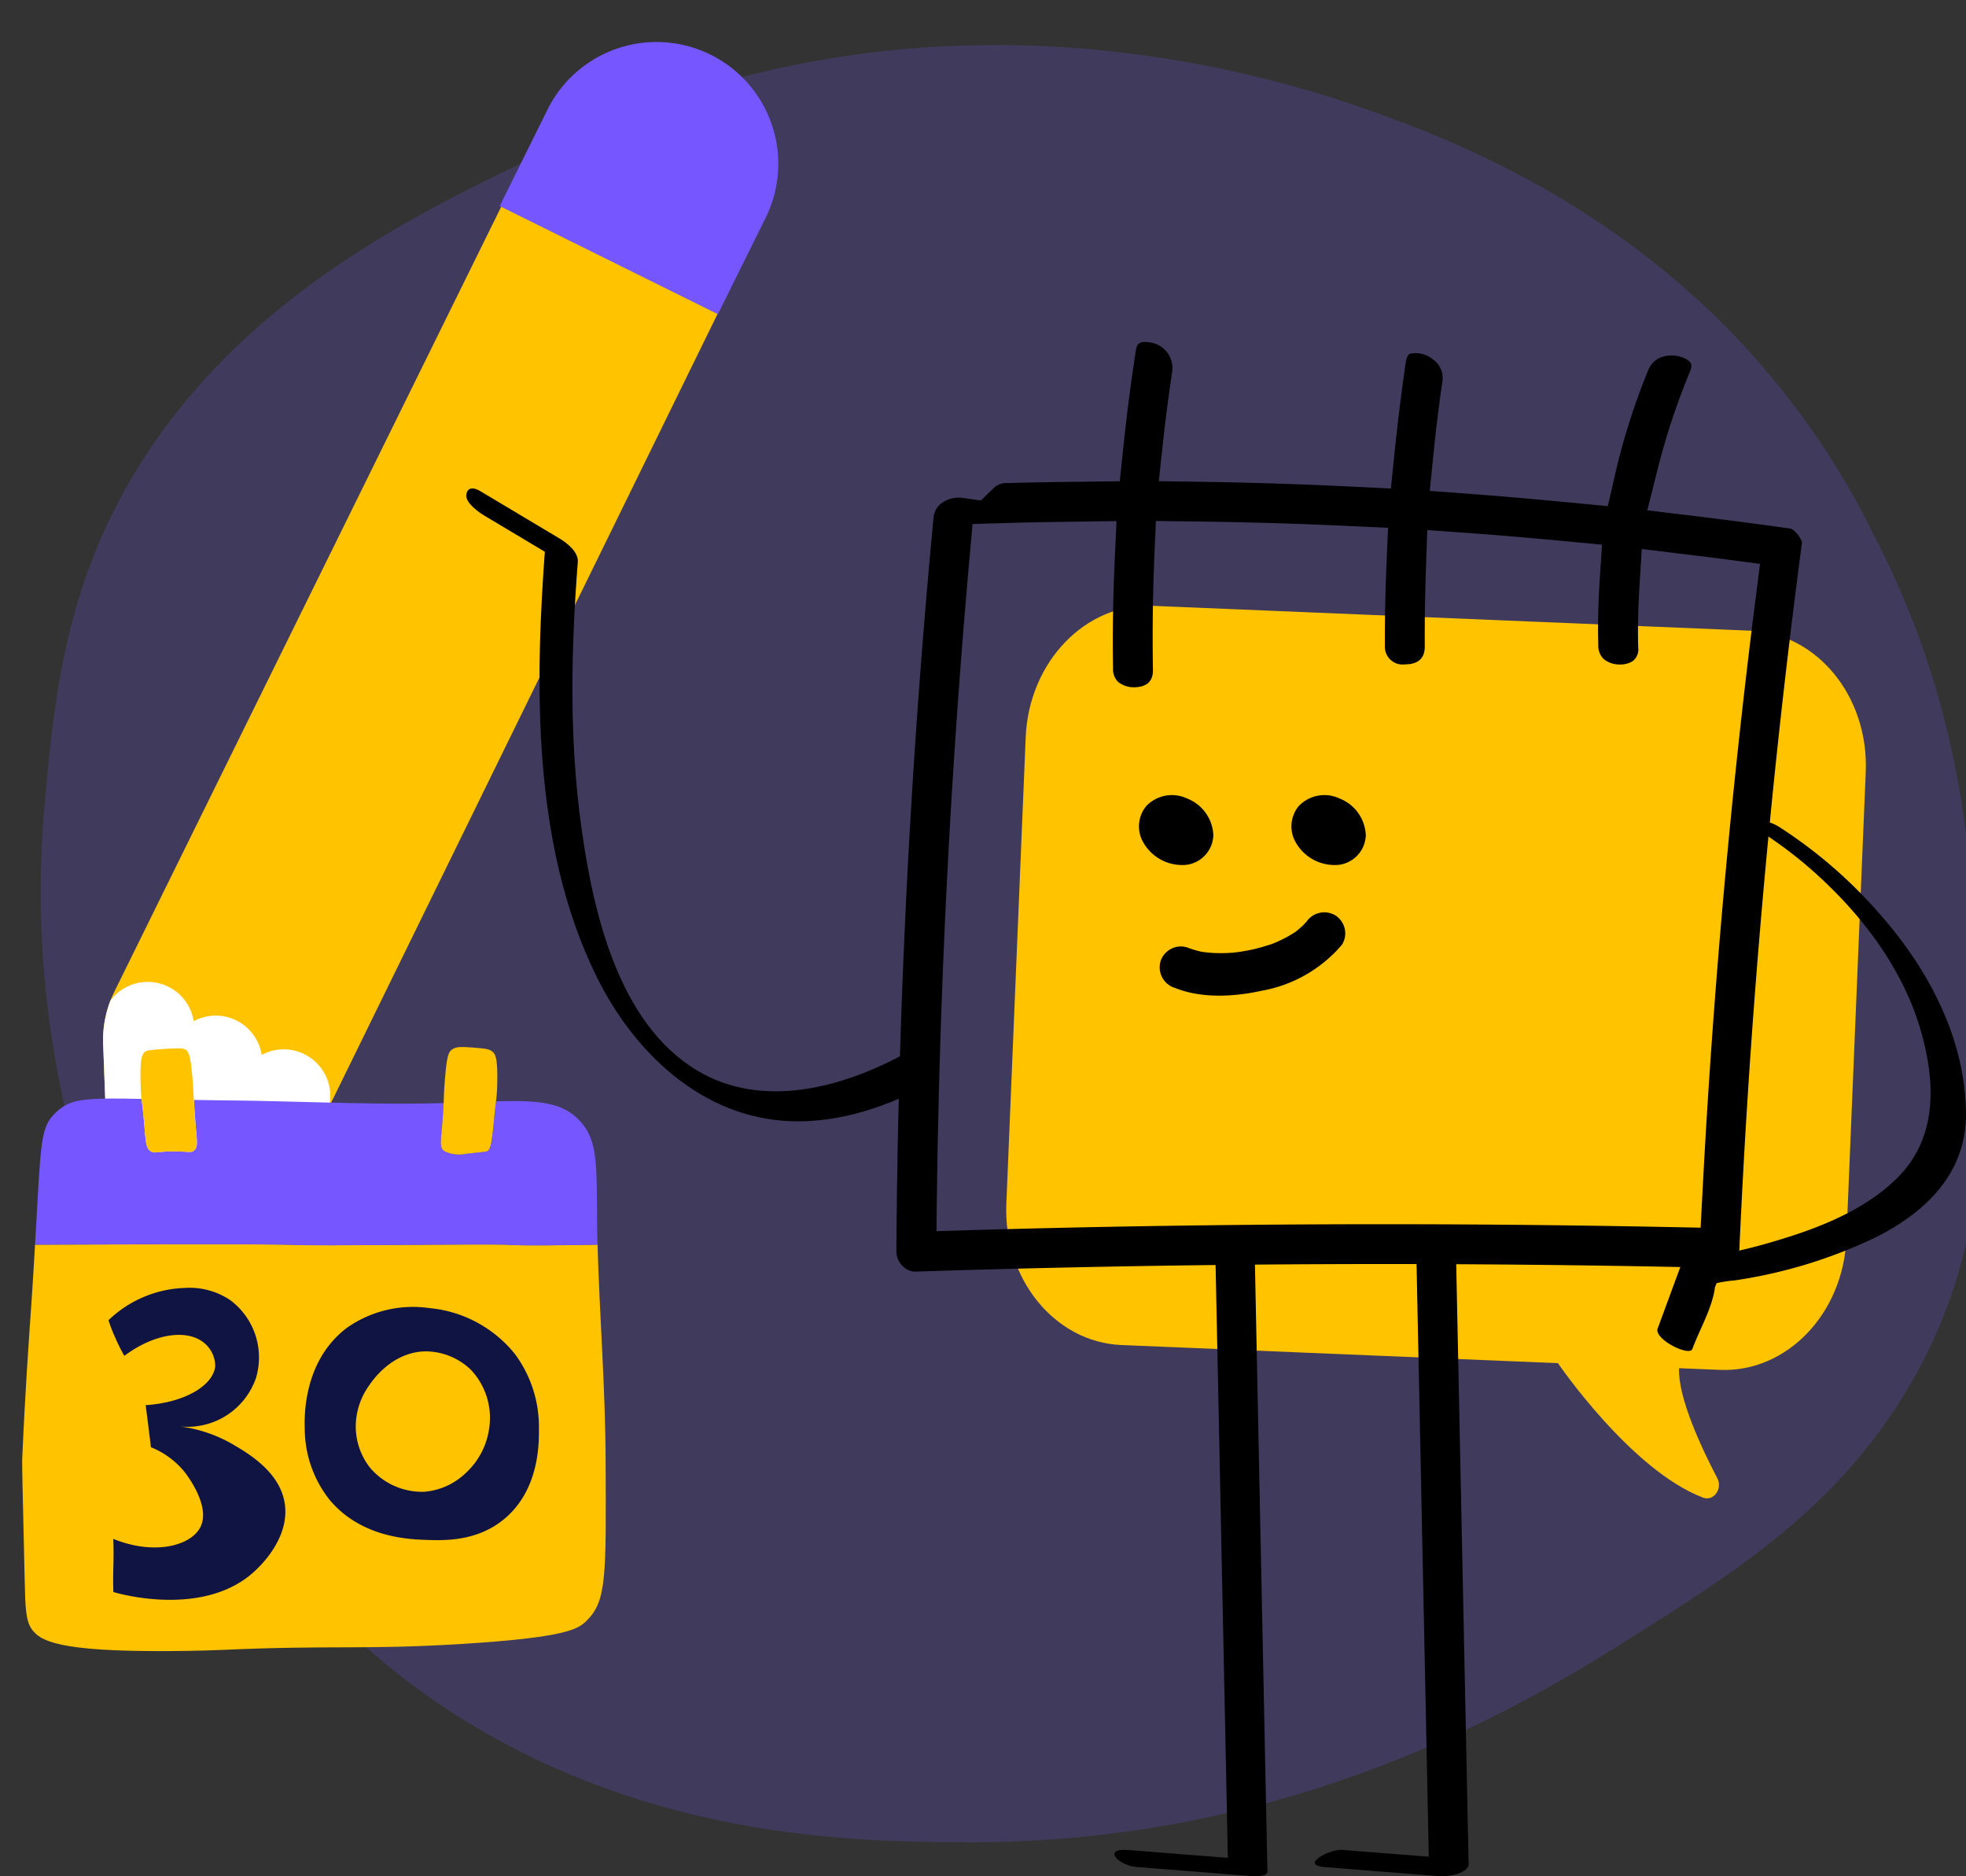<?xml version="1.0" encoding="UTF-8" standalone="no"?>
<svg
   width="243.858"
   height="232.676"
   viewBox="0 0 243.858 232.676"
   version="1.1"
   id="svg1"
   sodipodi:docname="manager.svg"
   xml:space="preserve"
   inkscape:version="1.3 (0e150ed6c4, 2023-07-21)"
   xmlns:inkscape="http://www.inkscape.org/namespaces/inkscape"
   xmlns:sodipodi="http://sodipodi.sourceforge.net/DTD/sodipodi-0.dtd"
   xmlns="http://www.w3.org/2000/svg"
   xmlns:svg="http://www.w3.org/2000/svg"><rect x="0" y="0" width="243.858" height="232.676" fill="#333333" stroke="none"/><sodipodi:namedview
     id="namedview1"
     pagecolor="#ffffff"
     bordercolor="#000000"
     borderopacity="0.25"
     inkscape:showpageshadow="2"
     inkscape:pageopacity="0.0"
     inkscape:pagecheckerboard="0"
     inkscape:deskcolor="#d1d1d1"
     inkscape:zoom="1.7945408"
     inkscape:cx="189.74214"
     inkscape:cy="106.71254"
     inkscape:window-width="1388"
     inkscape:window-height="1237"
     inkscape:window-x="859"
     inkscape:window-y="137"
     inkscape:window-maximized="0"
     inkscape:current-layer="Raggruppa_61226" /><defs
     id="defs1"><clipPath
       id="clip-path"><rect
         id="Rettangolo_161298"
         data-name="Rettangolo 161298"
         width="186.018"
         height="190.273"
         fill="none" /></clipPath></defs><g
     id="Raggruppa_61226"
     data-name="Raggruppa 61226"
     transform="translate(-1345.43 -1055.217)"><path
       id="general-0"
       d="m 244.994,116.921 c 1.161,20.4 2.114,36.355 -7.295,53.412 -8.786,15.993 -21.925,24.274 -35.354,32.746 -12.268,7.749 -41.487,25.68 -82.891,25.376 -12.971,-0.076 -39.001,-0.266 -63.578,-16.222 C 38.22,200.761 29.934,186.742 23.175,175.347 16.171,163.532 2.328,135.876 5.519,99.981 6.762,86.04 8.171,70.274 19.694,54.091 32.956,35.439 52.892,25.904 66.404,19.408 73.16,16.184 81.574,12.114 93.51,9.189 127.496,0.794 157.129,9.037 170.678,13.976 c 8.786,3.191 27.893,10.371 44.513,27.694 a 108.095,99.077 0 0 1 17.242,24.692 c 10.655,20.51 11.898,38.592 12.561,50.559 z"
       fill="#7657ff"
       opacity="0.2"
       style="stroke-width:1.052"
       transform="translate(1345.43,1055.217)" /><g
       id="Raggruppa_61189"
       data-name="Raggruppa 61189"
       transform="matrix(0.454, -0.891, 0.891, 0.454, 1345.184, 1202.571)"><path
         id="Tracciato_40600"
         data-name="Tracciato 40600"
         d="M22.149,30.148,1.345,19.136A2.527,2.527,0,0,1,1.3,14.7L21.85,3.225a13.5,13.5,0,0,1,6.429-1.711L142.564,0l-2.141,29.97L28.615,31.716a13.5,13.5,0,0,1-6.465-1.567Z"
         transform="translate(0 0.276)"
         fill="#ffc300" /><path
         id="Tracciato_40601"
         data-name="Tracciato 40601"
         d="M.336,30.351,0,.149,13.33,0A15.1,15.1,0,0,1,28.6,14.934h0A15.1,15.1,0,0,1,13.665,30.2l-13.33.148Z"
         transform="translate(136.779 0)"
         fill="#7657ff" /><path
         id="Tracciato_40602"
         data-name="Tracciato 40602"
         d="M27.736,30.115a5.779,5.779,0,0,0,1.848-10.34,5.777,5.777,0,0,0-.1-9.415A5.778,5.778,0,0,0,27.083,0,13.5,13.5,0,0,0,21.85,1.643L1.3,13.115a2.527,2.527,0,0,0,.049,4.44l20.8,11.012A13.5,13.5,0,0,0,27.736,30.115Z"
         transform="translate(0 1.858)"
         fill="#fff" /><path
         id="Tracciato_40603"
         data-name="Tracciato 40603"
         d="M6.919,0,1.3,3.139a2.527,2.527,0,0,0,.049,4.44l5.692,3.013L6.919,0Z"
         transform="translate(0 11.834)" /></g><g
       id="general"
       transform="translate(1348.176 1185.057)"><path
         id="Tracciato_40556"
         data-name="Tracciato 40556"
         d="M82.651,243.589c-1.021.983-2.545,2.016-15.234,2.81-12.323.769-15.965.126-30.04.756,0,0-2.684.126-6.489.139-13.772.088-15.914-1.285-16.948-2.633-.806-1.058-.857-2.772-.932-6.149-.227-9.551-.328-14.327-.315-14.869.378-8.72.806-14.491,1.159-19.619.176-2.7.328-5.053.441-7.132,10.824-.038,30.241-.088,32.081.025,2.583.164,24.634-.164,26.889,0,1.537.113,7.308.038,10.8-.025.252,8.82.958,17.628,1,26.448C85.133,238.234,85.209,241.094,82.651,243.589Z"
         transform="translate(-12.692 -172.387)"
         fill="#ffc300" /><path
         id="Tracciato_40557"
         data-name="Tracciato 40557"
         d="M95.169,71.579c-3.49.063-9.249.139-10.8.025-2.255-.164-24.306.164-26.889,0-1.852-.113-21.257-.063-32.081-.025C26.156,58.7,26,57.05,28,55.173c1.8-1.714,3.453-1.814,10.61-1.676.076.68.189,1.361.365,3.465.164,1.9.189,2.646.769,3.024.454.3.794.05,2.407.025,2.293-.038,2.545.214,2.948-.088.68-.517.277-1.525.063-5.406-.025-.353-.038-.643-.05-.895,1.348.025,2.81.05,4.41.063,8.858.1,17.716.567,26.562.328-.013.151-.013.315-.025.5-.214,3.881-.617,4.889.063,5.406a.949.949,0,0,0,.176.1,4.19,4.19,0,0,0,2.6.265c2.52-.265,2.558-.265,2.684-.378.365-.328.466-1.21.668-2.961.1-.932.088-1.058.214-2.192.05-.391.088-.693.113-.958,5.292-.139,8.19.1,10.345,2.369,2.23,2.344,2.117,5.254,2.193,11.416C95.106,68.933,95.131,70.256,95.169,71.579Z"
         transform="translate(-23.799 -47.062)"
         fill="#7657ff" /><path
         id="Tracciato_40558"
         data-name="Tracciato 40558"
         d="M135.8,11.341c-.025-.353-.038-.643-.05-.895-.025-.706-.05-1.21-.126-2.281-.252-3.251-.5-3.7-.882-3.969-.34-.227-1.235-.176-3.024-.063-1.7.113-1.877.227-2,.315-.4.3-.668.857-.567,4.12.025.844.063,1.3.113,1.739.076.68.189,1.361.365,3.465.164,1.9.189,2.646.769,3.024.454.3.794.05,2.407.025,2.293-.038,2.545.214,2.949-.088C136.434,16.242,136.031,15.222,135.8,11.341Z"
         transform="translate(-114.458 -3.872)"
         fill="#ffc300" /><path
         id="Tracciato_40559"
         data-name="Tracciato 40559"
         d="M431.3,3.305c-.416-.353-1.008-.391-2.205-.491-1.525-.113-2.281-.176-2.835.239-.428.315-.643.832-.882,3.969-.1,1.247-.1,1.739-.139,2.671-.013.151-.013.315-.025.5-.214,3.881-.617,4.889.063,5.406a.95.95,0,0,0,.176.1,4.19,4.19,0,0,0,2.6.265c2.52-.265,2.558-.265,2.684-.378.365-.328.466-1.21.668-2.961.1-.932.088-1.058.214-2.192.05-.391.088-.693.114-.958a19.211,19.211,0,0,0,.151-2.066C431.968,4.137,431.665,3.62,431.3,3.305Z"
         transform="translate(-372.958 -2.729)"
         fill="#ffc300" /><path
         id="Tracciato_40560"
         data-name="Tracciato 40560"
         d="M97.7,243.807a14.329,14.329,0,0,1,9.526-4.007,9.018,9.018,0,0,1,5.569,1.512,8.862,8.862,0,0,1,3.188,9.69,8.988,8.988,0,0,1-9.665,5.947,17.546,17.546,0,0,1,6.792,2.243c1.953,1.147,5.91,3.453,6.464,7.422s-2.633,7.22-3.352,7.938c-6.212,6.288-17.124,3.2-17.918,2.961-.013-.365-.025-.907-.025-1.575,0-.932.025-1.487.038-2.092.013-.68.025-1.676-.025-2.923,5.128,2.079,9.728.857,10.849-1.55,1.235-2.646-1.865-6.578-2.029-6.779a10.3,10.3,0,0,0-4.146-3.037c-.214-1.739-.428-3.478-.655-5.217,5.078-.34,8.455-2.57,8.631-4.876a3.774,3.774,0,0,0-1.323-2.8c-2.066-1.777-6.149-1.285-9.954,1.562a21.847,21.847,0,0,1-1.147-2.306A19.013,19.013,0,0,1,97.7,243.807Z"
         transform="translate(-86.989 -209.928)"
         fill="#101442" /><path
         id="Tracciato_40561"
         data-name="Tracciato 40561"
         d="M319.85,273.837a15.173,15.173,0,0,0-2.974-9.287,15.424,15.424,0,0,0-10.622-5.7,14.226,14.226,0,0,0-10.232,2.457c-5.532,4.183-5.254,11.34-5.217,12.525a14.269,14.269,0,0,0,3.011,8.707c3.894,4.763,9.891,4.977,11.907,5.053,2.382.088,6.451.227,9.841-2.6C319.913,281.372,319.862,275.576,319.85,273.837Zm-6.212.189a9.213,9.213,0,0,1-2.886,5.3,8.363,8.363,0,0,1-5.191,2.306,8.5,8.5,0,0,1-6.577-2.885,8.274,8.274,0,0,1-1.84-5.645,8.77,8.77,0,0,1,1.613-4.612c.454-.668,2.9-4.272,7.144-4.272a8.133,8.133,0,0,1,5.532,2.306A8.707,8.707,0,0,1,313.638,274.026Z"
         transform="translate(-255.75 -226.476)"
         fill="#101442" /></g><g
       id="Raggruppa_61190"
       data-name="Raggruppa 61190"
       transform="translate(1403.27 1097.62)"><g
         id="Raggruppa_61085"
         data-name="Raggruppa 61085"
         transform="translate(0 0)"
         clip-path="url(#clip-path)"><path
           id="Tracciato_40754"
           data-name="Tracciato 40754"
           d="M112.441,12.919,38.219,9.835c-8.278-.343-15.3,6.953-15.691,16.3l-2.4,57.829c-.386,9.344,6.007,17.2,14.286,17.542l54.133,2.248s9.058,13.287,18,16.673c1.3.493,2.461-1.082,1.765-2.411-1.975-3.776-4.892-10.013-4.742-13.64l5.068.21c8.275.343,15.3-6.953,15.688-16.3l2.4-57.829c.39-9.344-6.007-17.2-14.282-17.542"
           transform="translate(46.856 22.888)"
           fill="#ffc300" /><path
           id="Tracciato_40755"
           data-name="Tracciato 40755"
           d="M118.228,114.831h0a2.634,2.634,0,0,0,2.368-2.681c1.322-29.1,3.929-58.472,7.759-87.316a3.3,3.3,0,0,0-1.339-1.672c-3.713-.529-7.759-1.059-12.691-1.658l-5.162-.626,1.265-5.045A87.149,87.149,0,0,1,114.4,3.8c.286-.7.533-1.3-.763-1.835a3.9,3.9,0,0,0-2.831-.037,2.8,2.8,0,0,0-1.542,1.605,82.777,82.777,0,0,0-4.1,12.9l-.9,3.929-4.013-.383c-5.078-.49-9.327-.859-13.373-1.159l-4.7-.346.473-4.692c.316-3.12.669-5.994,1.082-8.795A2.8,2.8,0,0,0,82.617,2.2a3.384,3.384,0,0,0-2.87-.739c-.107.047-.413.167-.549,1.1-.536,3.663-1.006,7.459-1.4,11.279l-.44,4.336-4.349-.213c-6.62-.323-13.15-.533-19.4-.623l-5.042-.073.546-5.015c.326-2.994.709-5.9,1.129-8.645a3.217,3.217,0,0,0-2.89-3.56C45.914-.18,45.81.469,45.694,1.218c-.589,3.859-1.112,7.889-1.542,12l-.426,4.059-4.086.05c-3.3.037-6.61.083-9.92.176a2.253,2.253,0,0,0-1.6.579L26.5,19.663l-2.234-.32a3.564,3.564,0,0,0-.5-.037,3.653,3.653,0,0,0-2.191.719,2.559,2.559,0,0,0-.959,1.895c-2.86,30.113-4.406,60.706-4.6,90.926a2.541,2.541,0,0,0,.809,1.778,2.172,2.172,0,0,0,1.465.666c33.124-1.076,66.727-1.229,99.934-.46m-97.236-4.562.06-4.789c.356-26.234,1.722-52.761,4.056-78.841l.363-4.056,4.073-.123c2.974-.09,5.941-.133,8.911-.173l4.872-.07L43.1,27.089c-.21,4.605-.28,9.121-.206,13.417a2.191,2.191,0,0,0,.619,1.645,3.114,3.114,0,0,0,2.015.673c1.562-.027,2.338-.756,2.314-2.168-.077-4.705-.02-9.417.173-14l.19-4.449,4.449.053c6.377.07,13.027.266,19.774.579L77,23.05l-.19,4.569c-.15,3.546-.213,6.85-.2,10.1a2.2,2.2,0,0,0,2.514,2.264c1.628-.007,2.441-.756,2.434-2.221-.017-3.2.033-6.46.147-9.674l.163-4.759,4.752.34c3.876.28,7.959.623,12.484,1.052l4.442.423-.293,4.449c-.183,2.744-.24,5.451-.17,8.035a2.251,2.251,0,0,0,.689,1.715A3.1,3.1,0,0,0,105.8,40a2.864,2.864,0,0,0,1.532-.406,1.834,1.834,0,0,0,.7-1.708c-.063-2.271-.013-4.672.143-7.343l.3-4.865,5.738.7c1.469.176,2.934.353,4.4.546l4.529.6-.576,4.529C119.49,56.316,117.282,81,116.007,105.4l-.233,4.439-4.442-.087c-28.415-.556-57.2-.433-85.558.376Z"
           transform="translate(37.327 0)" /><path
           id="Tracciato_40756"
           data-name="Tracciato 40756"
           d="M31.775,20.377a3.139,3.139,0,1,0-3.137,3.137,3.138,3.138,0,0,0,3.137-3.137"
           transform="translate(59.411 40.169)" /><path
           id="Tracciato_40757"
           data-name="Tracciato 40757"
           d="M34.277,21.843a5.113,5.113,0,0,0-3.267-4.562,4.4,4.4,0,0,0-5.058.949,3.957,3.957,0,0,0-.333,4.552,5.534,5.534,0,0,0,5.365,2.724,3.825,3.825,0,0,0,3.293-3.663,1.96,1.96,0,0,0-1.332-1.662c-.416-.163-1.6-.386-1.615.4a3.3,3.3,0,0,1-.113.849c-.013.043-.117.293-.017.063-.023.053-.043.1-.067.153a3.03,3.03,0,0,1-.243.43,2.893,2.893,0,0,1-.246.326c-.037.04-.073.08-.113.12.18-.183-.017,0-.05.033a5.32,5.32,0,0,1-.729.453c-.133.083.246-.07-.007,0-.067.017-.133.04-.2.06-.137.037-.276.057-.416.08-.176.03.306,0,.02-.007-.073,0-.147,0-.22,0-.05,0-.173-.033-.216-.013.206.03.256.037.153.017-.043-.007-.087-.013-.127-.023a2.2,2.2,0,0,0-.243-.067c.027,0,.366.147.147.043a.867.867,0,0,1-.226-.1s.393.236.17.087a1.9,1.9,0,0,0-.173-.11c-.186-.1.346.293.12.09-.05-.047-.1-.093-.15-.137-.273-.233.2.256.023.027-.033-.043-.067-.083-.1-.13l-.05-.063c-.083-.123-.063-.09.063.1a1.653,1.653,0,0,0-.186-.366c-.08-.16-.017.05.02.073-.037-.027-.06-.2-.073-.243-.037-.153-.05-.306-.077-.46s-.01.256,0-.02l.007-.176a3.1,3.1,0,0,1,.05-.426,2.932,2.932,0,0,1,.11-.406c-.08.24.013-.017.033-.057q.05-.11.11-.22a3.344,3.344,0,0,1,.49-.653c-.157.163-.027.027.02-.007l.16-.13A3.139,3.139,0,0,1,29.4,19.5c.047-.027.1-.047.147-.073.24-.123-.22.057.043-.013.123-.033.24-.073.366-.1.07-.013.14-.023.21-.037.276-.05-.2,0-.023,0a1.675,1.675,0,0,0,.48.017c-.063-.01-.127-.017-.193-.027.057.01.113.02.17.033.08.017.16.047.243.063-.41-.093-.226-.083-.11-.027a.687.687,0,0,1,.113.05c.157.073.1.043-.167-.093.043.03.1.057.143.083.363.233-.23-.213-.02-.023l.123.11c.04.037.08.073.117.113-.053-.057-.11-.117-.167-.173a2.055,2.055,0,0,0,.157.19l.07.1c.063.09.033.043-.087-.137.01.05.26.4.22.443.023-.027-.083-.266-.013-.027.027.093.05.19.07.286l.03.166c.007.057.013.117.017.173,0-.143,0-.15,0-.027a1.976,1.976,0,0,0,1.332,1.662,1.729,1.729,0,0,0,1.069.15c.243-.077.549-.25.546-.549"
           transform="translate(58.383 39.332)" /><path
           id="Tracciato_40758"
           data-name="Tracciato 40758"
           d="M37.454,20.377a3.139,3.139,0,1,0-3.137,3.137,3.138,3.138,0,0,0,3.137-3.137"
           transform="translate(72.643 40.169)" /><path
           id="Tracciato_40759"
           data-name="Tracciato 40759"
           d="M39.956,21.843a5.113,5.113,0,0,0-3.267-4.562,4.4,4.4,0,0,0-5.058.949,3.957,3.957,0,0,0-.333,4.552,5.534,5.534,0,0,0,5.365,2.724,3.825,3.825,0,0,0,3.293-3.663,1.96,1.96,0,0,0-1.332-1.662c-.416-.163-1.6-.386-1.615.4a3.3,3.3,0,0,1-.113.849c-.013.043-.117.293-.017.063-.023.053-.043.1-.067.153a3.031,3.031,0,0,1-.243.43,2.89,2.89,0,0,1-.246.326c-.037.04-.073.08-.113.12.18-.183-.017,0-.05.033a5.32,5.32,0,0,1-.729.453c-.133.083.246-.07-.007,0-.067.017-.133.04-.2.06-.137.037-.276.057-.416.08-.176.03.306,0,.02-.007-.073,0-.147,0-.22,0-.05,0-.173-.033-.216-.013.206.03.256.037.153.017-.043-.007-.087-.013-.127-.023a2.2,2.2,0,0,0-.243-.067c.027,0,.366.147.147.043a.867.867,0,0,1-.226-.1s.393.236.17.087a1.9,1.9,0,0,0-.173-.11c-.186-.1.346.293.12.09-.05-.047-.1-.093-.15-.137-.273-.233.2.256.023.027-.033-.043-.067-.083-.1-.13l-.05-.063c-.083-.123-.063-.09.063.1a1.652,1.652,0,0,0-.186-.366c-.08-.16-.017.05.02.073-.037-.027-.06-.2-.073-.243-.037-.153-.05-.306-.077-.46s-.01.256,0-.02l.007-.176a3.1,3.1,0,0,1,.05-.426,2.933,2.933,0,0,1,.11-.406c-.08.24.013-.017.033-.057q.05-.11.11-.22a3.344,3.344,0,0,1,.49-.653c-.157.163-.027.027.02-.007l.16-.13a3.136,3.136,0,0,1,.416-.263c.047-.027.1-.047.147-.073.24-.123-.22.057.043-.013.123-.033.24-.073.366-.1.07-.013.14-.023.21-.037.276-.05-.2,0-.023,0a1.675,1.675,0,0,0,.479.017c-.063-.01-.127-.017-.193-.027.057.01.113.02.17.033.08.017.16.047.243.063-.41-.093-.226-.083-.11-.027a.687.687,0,0,1,.113.05c.157.073.1.043-.167-.093.043.03.1.057.143.083.363.233-.23-.213-.02-.023l.123.11c.04.037.08.073.117.113-.053-.057-.11-.117-.167-.173a2.055,2.055,0,0,0,.157.19l.07.1c.063.09.033.043-.087-.137.01.05.26.4.22.443.023-.027-.083-.266-.013-.027.027.093.05.19.07.286l.03.166c.007.057.013.117.017.173,0-.143,0-.15,0-.027a1.976,1.976,0,0,0,1.332,1.662,1.729,1.729,0,0,0,1.069.15c.243-.077.549-.25.546-.549"
           transform="translate(71.615 39.332)" /><path
           id="Tracciato_40760"
           data-name="Tracciato 40760"
           d="M27.663,30.6c3.333,1.372,7.393,1.136,10.836.376a16.943,16.943,0,0,0,9.957-5.721,2.642,2.642,0,0,0-.826-3.616,2.679,2.679,0,0,0-3.616.823c-.38.486.246-.193-.027.027-.13.107-.236.253-.36.373-.253.246-.529.466-.8.7-.526.45.436-.256-.157.117-.127.08-.25.163-.376.243-.323.2-.653.386-.992.559s-.7.346-1.059.5c-.22.093-.44.183-.663.266.253-.093.21-.07-.02,0-.816.253-1.628.5-2.468.669-.4.083-.8.157-1.2.216-.2.033-.4.06-.6.083-.067.01-.713.077-.366.047s-.37.02-.363.02c-.193.013-.39.02-.583.027-.383.01-.766.01-1.149,0-.366-.013-.736-.037-1.1-.073-.176-.02-.353-.047-.533-.063-.5-.05.253.07-.047,0a12.813,12.813,0,0,1-1.918-.569,2.648,2.648,0,0,0-3.29,1.715,2.678,2.678,0,0,0,1.715,3.29"
           transform="translate(60.17 49.479)" /><path
           id="Tracciato_40761"
           data-name="Tracciato 40761"
           d="M37.523,33.852q.7,33.836,1.4,67.669.1,4.875.2,9.744.989-.285,1.981-.566-7.158-.569-14.309-1.132c-3.39-.27-1.2,1.931.939,2.1L42.039,112.8c.323.027,1.995.11,1.978-.566q-.694-33.836-1.392-67.669l-.2-9.744c-.033-1.552-4.925-2.121-4.9-.966"
           transform="translate(55.351 77.449)" /><path
           id="Tracciato_40762"
           data-name="Tracciato 40762"
           d="M50.57,33.862q.7,33.836,1.4,67.669.1,4.875.2,9.744c.027,1.252-2.681,1.618-3.523,1.552q-7.158-.564-14.309-1.132c-3.21-.253.626-2.258,2.148-2.138q7.153.564,14.306,1.132-1.758.774-3.523,1.552Q46.569,78.4,45.871,44.572q-.1-4.87-.2-9.744c-.03-1.522,4.878-2.171,4.9-.966"
           transform="translate(72.153 77.439)" /><path
           id="Tracciato_40763"
           data-name="Tracciato 40763"
           d="M58.63,20.033c.093.057-.513-.363.166.117.6.423,1.2.846,1.785,1.292a53.467,53.467,0,0,1,5.388,4.692C71,31.105,75.23,37.219,77.132,44.1c1.775,6.414,1.9,13.127-3.114,18.029-4.043,3.956-9.717,6.157-15.052,7.729a65.131,65.131,0,0,1-10.986,2.328.57.57,0,0,0-.519.206L44.4,80.7c-.49,1.325,3.939,3.523,4.3,2.541.866-2.351,2.484-5.125,2.794-7.589.037-.286.626-1.122-.216-.523.087-.063.326-.023.426-.053a16.3,16.3,0,0,1,2.2-.333A60.6,60.6,0,0,0,71.69,69.274C77.954,66.057,82.773,61.212,82.64,53.8c-.167-9.014-4.5-17.336-10.293-24.036A58.51,58.51,0,0,0,59.516,18.531c-2.471-1.558-3.373-.067-.886,1.5"
           transform="translate(103.375 41.641)" /><path
           id="Tracciato_40764"
           data-name="Tracciato 40764"
           d="M54.609,70.5c-7.766,4.289-17.822,7.106-26,2.194-9.787-5.877-12.884-19.707-14.332-30.1-1.518-10.906-1.3-21.981-.45-32.937.1-1.269-1.355-2.381-2.291-2.94L1.676.828C.873.348.1.382,0,1.344c-.1,1,1.588,2.165,2.278,2.577q4.93,2.947,9.863,5.891Q11,8.344,9.854,6.872c-1.375,17.7-1.762,37.776,6.277,54.139,4.632,9.434,13.094,17.579,24.1,17.982,6.214.223,12.191-1.865,17.566-4.832,1.525-.842-1.921-4.359-3.19-3.656"
           transform="translate(0 17.641)" /></g></g></g></svg>
